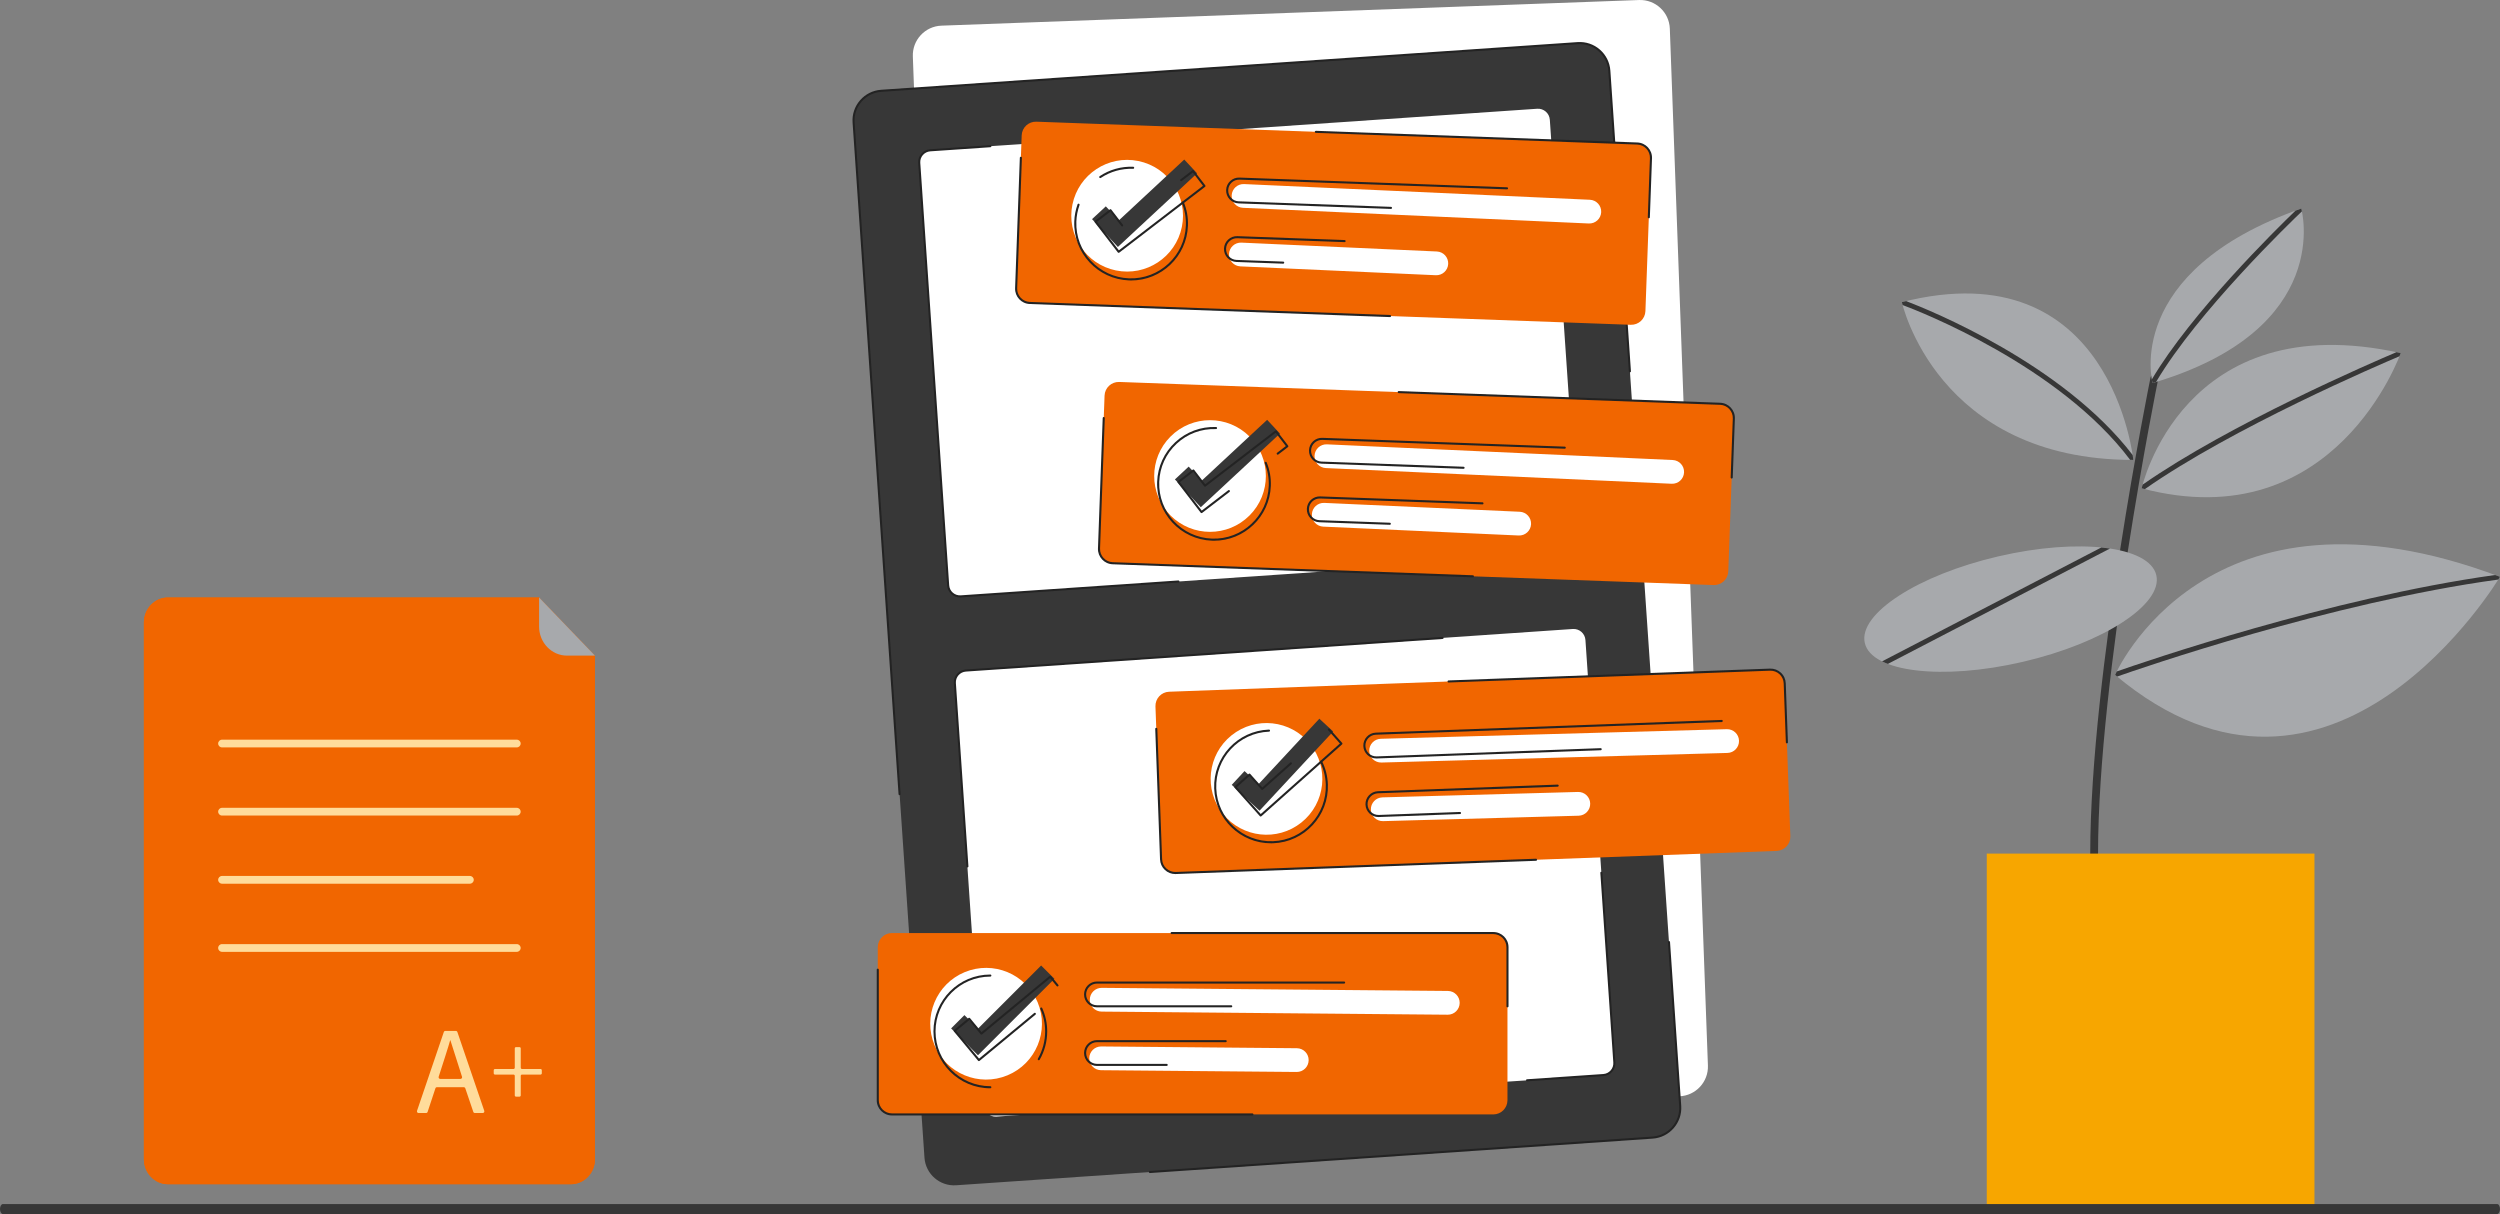 <svg width="278" height="135" viewBox="0 0 278 135" fill="none" xmlns="http://www.w3.org/2000/svg">
<rect x="0" y="0" width="278" height="135" fill="#808080" stroke="none"/>
<path d="M232.868 95.355C232.628 95.355 232.433 95.16 232.433 94.92C232.433 75.065 239.07 42.316 239.137 41.987C239.185 41.752 239.416 41.6 239.651 41.648C239.887 41.696 240.039 41.926 239.991 42.161C239.924 42.489 233.303 75.153 233.303 94.92C233.303 95.16 233.109 95.355 232.868 95.355Z" fill="#373737"/>
<path d="M238.154 54.301C238.154 54.301 242.667 33.873 266.959 39.261C266.959 39.26 259.686 59.999 238.154 54.301Z" fill="#A7A9AC"/>
<path d="M235.199 75.048C235.199 75.048 245.27 51.785 278 64.142C278 64.142 259.407 95.38 235.199 75.048Z" fill="#A7A9AC"/>
<path d="M237.225 51.144C237.225 51.144 234.864 27.659 211.487 33.597C211.487 33.597 215.326 51.144 237.225 51.144Z" fill="#A7A9AC"/>
<path d="M224.94 73.596C233.891 71.514 240.535 67.2 239.781 63.962C239.026 60.724 231.158 59.787 222.207 61.87C213.256 63.953 206.612 68.266 207.367 71.504C208.121 74.743 215.989 75.679 224.94 73.596Z" fill="#A7A9AC"/>
<path d="M220.928 94.92H257.367V134.542H220.928V94.92Z" fill="#F7A600"/>
<path d="M209.93 73.826L234.63 60.996C234.32 60.95 233.997 60.911 233.666 60.879L209.283 73.544C209.486 73.644 209.7 73.739 209.93 73.826Z" fill="#373737"/>
<path d="M235.382 74.666C235.259 74.911 235.199 75.048 235.199 75.048C235.275 75.112 235.351 75.169 235.427 75.232C237.823 74.388 259.183 66.988 277.813 64.445C277.935 64.251 278 64.142 278 64.142C277.815 64.072 277.634 64.009 277.45 63.941C259.157 66.483 238.362 73.622 235.382 74.666Z" fill="#373737"/>
<path d="M266.823 39.615C266.915 39.386 266.959 39.26 266.959 39.26C266.799 39.225 266.643 39.195 266.485 39.162C263.899 40.258 247.911 47.148 238.259 53.894C238.187 54.154 238.154 54.301 238.154 54.301C238.274 54.333 238.391 54.359 238.51 54.389C248.263 47.552 264.645 40.535 266.823 39.615Z" fill="#373737"/>
<path d="M211.966 33.483C211.806 33.521 211.649 33.556 211.487 33.597C211.487 33.597 211.515 33.718 211.57 33.92C213.353 34.586 228.994 40.65 236.871 51.135C236.991 51.136 237.104 51.144 237.226 51.144C237.226 51.144 237.206 50.949 237.153 50.602C229.386 40.449 214.519 34.456 211.966 33.483Z" fill="#373737"/>
<path d="M239.362 42.594C239.362 42.594 235.992 30.22 255.901 23.19C255.901 23.19 259.698 36.592 239.362 42.594Z" fill="#A7A9AC"/>
<path d="M239.363 42.594C239.495 42.555 239.623 42.514 239.754 42.475C244.399 34.623 254.789 24.629 255.974 23.501C255.933 23.3 255.902 23.19 255.902 23.19C255.684 23.267 255.473 23.346 255.26 23.424C253.098 25.507 243.666 34.784 239.28 42.197C239.325 42.454 239.363 42.594 239.363 42.594Z" fill="#373737"/>
<g clip-path="url(#clip0_1_180)">
<path d="M277.683 135.001H0.317C0.142 135.001 0 134.753 0 134.446C0 134.14 0.142 133.891 0.317 133.891H277.683C277.767 133.891 277.848 133.95 277.907 134.054C277.967 134.158 278 134.299 278 134.446C278 134.593 277.967 134.734 277.907 134.838C277.848 134.942 277.767 135.001 277.683 135.001Z" fill="#373737"/>
</g>
<path d="M186.741 121.909L109.167 124.759C107.344 124.827 105.812 123.403 105.745 121.581L101.508 6.275C101.441 4.452 102.865 2.92 104.688 2.853L182.262 0.002C184.085 -0.065 185.617 1.359 185.684 3.181L189.921 118.487C189.988 120.309 188.564 121.841 186.742 121.909H186.741Z" fill="white"/>
<path d="M183.767 126.502L106.322 131.802C104.502 131.927 102.926 130.552 102.801 128.732L94.923 13.617C94.798 11.797 96.173 10.221 97.993 10.096L175.438 4.796C177.258 4.671 178.834 6.046 178.959 7.866L186.837 122.981C186.963 124.801 185.587 126.377 183.767 126.502Z" fill="#373737"/>
<path d="M105.434 65.093L102.219 18.114C102.169 17.39 102.717 16.762 103.442 16.712L170.939 12.093C171.663 12.044 172.291 12.591 172.341 13.316L175.556 60.295C175.606 61.02 175.058 61.648 174.333 61.697L106.837 66.316C106.112 66.366 105.484 65.818 105.434 65.093Z" fill="white"/>
<path d="M109.393 122.944L106.178 75.965C106.128 75.24 106.676 74.612 107.401 74.563L174.898 69.944C175.622 69.894 176.25 70.442 176.3 71.167L179.515 118.146C179.565 118.87 179.017 119.498 178.292 119.548L110.796 124.167C110.071 124.216 109.443 123.669 109.393 122.944Z" fill="white"/>
<path d="M127.869 130.443C127.809 130.443 127.757 130.396 127.753 130.334C127.749 130.271 127.797 130.215 127.861 130.211L183.759 126.385C185.512 126.264 186.841 124.741 186.721 122.988L185.474 104.767C185.469 104.703 185.518 104.648 185.583 104.643C185.646 104.639 185.702 104.687 185.707 104.75L186.953 122.971C187.082 124.851 185.656 126.488 183.775 126.616L127.877 130.442C127.877 130.442 127.871 130.442 127.869 130.442V130.443Z" fill="#232323"/>
<path d="M100.034 88.425C99.974 88.425 99.922 88.378 99.918 88.317L94.806 13.625C94.743 12.714 95.04 11.834 95.641 11.145C96.24 10.457 97.073 10.044 97.984 9.981L175.429 4.681C176.34 4.619 177.221 4.915 177.909 5.516C178.597 6.117 179.01 6.949 179.073 7.859L181.36 41.281C181.365 41.345 181.317 41.4 181.252 41.405C181.187 41.407 181.133 41.361 181.128 41.298L178.84 7.876C178.782 7.027 178.396 6.25 177.755 5.692C177.114 5.132 176.293 4.856 175.443 4.915L97.998 10.215C97.149 10.273 96.372 10.659 95.813 11.3C95.253 11.942 94.977 12.762 95.036 13.611L100.148 88.303C100.153 88.366 100.105 88.422 100.041 88.427C100.039 88.427 100.035 88.427 100.033 88.427L100.034 88.425Z" fill="#232323"/>
<path d="M181.336 36.117L114.514 33.69C113.643 33.658 112.962 32.926 112.994 32.055L113.611 15.053C113.643 14.181 114.375 13.501 115.246 13.532L182.068 15.959C182.939 15.991 183.619 16.723 183.588 17.594L182.971 34.596C182.939 35.468 182.207 36.148 181.336 36.117Z" fill="#F16600"/>
<path d="M131.421 25.239C132.111 21.879 129.947 18.596 126.587 17.906C123.228 17.216 119.945 19.38 119.255 22.739C118.564 26.099 120.728 29.382 124.088 30.072C127.447 30.762 130.73 28.598 131.421 25.239Z" fill="white"/>
<path d="M176.672 24.852L138.221 23.109C137.492 23.076 136.929 22.458 136.962 21.729C136.995 20.999 137.612 20.436 138.342 20.469L176.792 22.213C177.522 22.246 178.085 22.863 178.052 23.593C178.019 24.322 177.401 24.885 176.672 24.852Z" fill="white"/>
<path d="M159.659 30.605L137.926 29.62C137.197 29.587 136.634 28.97 136.667 28.24C136.7 27.511 137.317 26.947 138.047 26.98L159.779 27.966C160.509 27.999 161.072 28.616 161.039 29.346C161.006 30.076 160.388 30.639 159.659 30.605Z" fill="white"/>
<path d="M154.677 23.234H154.673L137.729 22.619C136.937 22.591 136.316 21.922 136.344 21.13C136.373 20.338 137.042 19.713 137.833 19.746L167.584 20.826C167.648 20.828 167.698 20.883 167.696 20.946C167.694 21.01 167.642 21.062 167.576 21.058L137.825 19.978C137.161 19.957 136.601 20.474 136.577 21.139C136.553 21.802 137.074 22.363 137.737 22.386L154.681 23.001C154.745 23.004 154.795 23.058 154.793 23.122C154.791 23.184 154.739 23.234 154.677 23.234Z" fill="#232323"/>
<path d="M142.69 29.321H142.686L137.492 29.132C137.108 29.118 136.753 28.956 136.491 28.674C136.23 28.393 136.093 28.027 136.107 27.644C136.121 27.26 136.284 26.905 136.565 26.643C136.846 26.382 137.212 26.244 137.596 26.259L149.522 26.692C149.586 26.695 149.637 26.749 149.635 26.813C149.632 26.877 149.58 26.932 149.514 26.925L137.587 26.492C137.265 26.481 136.958 26.595 136.723 26.814C136.487 27.034 136.351 27.331 136.34 27.653C136.328 27.974 136.442 28.281 136.662 28.517C136.881 28.753 137.179 28.889 137.5 28.901L142.694 29.09C142.758 29.092 142.808 29.146 142.806 29.21C142.804 29.273 142.752 29.322 142.69 29.322V29.321Z" fill="#232323"/>
<path d="M124.31 27.461L121.435 24.369L122.967 22.945L124.418 24.505L131.69 17.741L133.115 19.274L124.31 27.461Z" fill="#373737"/>
<path d="M124.394 28.116C124.359 28.116 124.324 28.101 124.302 28.071L121.732 24.721C121.713 24.696 121.705 24.666 121.71 24.635C121.713 24.604 121.73 24.577 121.755 24.558L123.414 23.285C123.465 23.246 123.538 23.255 123.577 23.306L124.875 24.996C124.914 25.047 124.904 25.12 124.853 25.159C124.803 25.198 124.729 25.189 124.69 25.138L123.464 23.54L121.988 24.672L124.417 27.837L133.771 20.661L132.639 19.185L131.412 20.127C131.361 20.166 131.288 20.157 131.249 20.106C131.21 20.055 131.219 19.982 131.27 19.943L132.59 18.93C132.64 18.891 132.714 18.901 132.753 18.951L134.026 20.611C134.045 20.636 134.053 20.666 134.049 20.697C134.045 20.728 134.029 20.755 134.004 20.774L124.465 28.092C124.444 28.109 124.419 28.116 124.394 28.116Z" fill="#232323"/>
<path d="M122.348 19.804C122.31 19.804 122.274 19.786 122.251 19.752C122.216 19.699 122.23 19.627 122.283 19.59C123.389 18.855 124.678 18.492 126.01 18.541C126.074 18.543 126.124 18.597 126.122 18.661C126.12 18.725 126.069 18.777 126.002 18.773C124.72 18.728 123.478 19.076 122.412 19.784C122.392 19.797 122.369 19.802 122.348 19.802V19.804Z" fill="#232323"/>
<path d="M125.783 31.187C125.707 31.187 125.629 31.186 125.551 31.183C122.065 31.056 119.332 28.117 119.459 24.631C119.482 23.976 119.605 23.335 119.825 22.724C119.846 22.664 119.913 22.632 119.973 22.654C120.034 22.675 120.066 22.743 120.043 22.803C119.832 23.391 119.714 24.009 119.69 24.641C119.569 27.998 122.201 30.83 125.558 30.951C128.917 31.069 131.747 28.441 131.868 25.084C131.9 24.214 131.75 23.367 131.425 22.567C131.401 22.508 131.429 22.439 131.488 22.416C131.547 22.392 131.616 22.421 131.639 22.48C131.978 23.311 132.133 24.189 132.1 25.093C131.976 28.501 129.164 31.189 125.781 31.189L125.783 31.187Z" fill="#232323"/>
<path d="M183.349 24.275C183.349 24.275 183.347 24.275 183.345 24.275C183.281 24.273 183.23 24.218 183.233 24.155L183.471 17.59C183.501 16.784 182.869 16.105 182.063 16.076L146.319 14.777C146.255 14.775 146.204 14.721 146.207 14.657C146.209 14.593 146.265 14.547 146.327 14.545L182.071 15.843C183.005 15.878 183.737 16.665 183.704 17.599L183.465 24.163C183.463 24.225 183.411 24.275 183.349 24.275Z" fill="#232323"/>
<path d="M154.571 35.261C154.571 35.261 154.569 35.261 154.566 35.261L114.511 33.807C113.577 33.773 112.845 32.985 112.878 32.051L113.405 17.543C113.407 17.479 113.459 17.43 113.525 17.431C113.589 17.433 113.639 17.488 113.637 17.551L113.111 32.06C113.081 32.865 113.713 33.545 114.519 33.574L154.575 35.029C154.638 35.031 154.689 35.085 154.687 35.149C154.684 35.212 154.633 35.261 154.571 35.261Z" fill="#232323"/>
<path d="M191.283 44.901L124.462 42.474C123.591 42.443 122.859 43.123 122.827 43.994L122.21 60.996C122.178 61.867 122.859 62.599 123.73 62.631L190.551 65.058C191.422 65.089 192.154 64.409 192.185 63.538L192.803 46.536C192.834 45.665 192.154 44.933 191.283 44.901Z" fill="#F16600"/>
<path d="M138.946 57.323C141.371 54.898 141.371 50.967 138.946 48.542C136.521 46.117 132.59 46.117 130.165 48.542C127.74 50.967 127.74 54.898 130.165 57.323C132.59 59.748 136.521 59.748 138.946 57.323Z" fill="white"/>
<path d="M185.887 53.793L147.437 52.05C146.707 52.017 146.144 51.4 146.177 50.67C146.21 49.941 146.827 49.377 147.557 49.411L186.008 51.154C186.737 51.187 187.3 51.804 187.267 52.534C187.234 53.263 186.617 53.827 185.887 53.793Z" fill="white"/>
<path d="M168.874 59.547L147.142 58.561C146.412 58.528 145.849 57.911 145.882 57.181C145.915 56.452 146.533 55.889 147.262 55.922L168.995 56.907C169.724 56.94 170.287 57.558 170.254 58.287C170.221 59.017 169.604 59.58 168.874 59.547Z" fill="white"/>
<path d="M162.748 52.134H162.743L146.943 51.56C146.151 51.532 145.53 50.864 145.559 50.072C145.587 49.279 146.254 48.656 147.047 48.687L174.003 49.666C174.067 49.668 174.118 49.722 174.115 49.786C174.113 49.85 174.062 49.897 173.995 49.898L147.039 48.919C146.377 48.895 145.815 49.415 145.791 50.08C145.768 50.743 146.288 51.304 146.952 51.328L162.751 51.901C162.815 51.904 162.866 51.958 162.864 52.022C162.861 52.084 162.809 52.134 162.748 52.134Z" fill="#232323"/>
<path d="M154.545 58.358H154.54L146.706 58.074C146.322 58.059 145.967 57.898 145.705 57.616C145.444 57.335 145.307 56.969 145.321 56.585C145.336 56.202 145.498 55.846 145.779 55.584C146.06 55.323 146.427 55.186 146.81 55.2L164.854 55.856C164.917 55.858 164.968 55.912 164.966 55.976C164.963 56.04 164.911 56.096 164.845 56.088L146.802 55.433C146.481 55.42 146.173 55.536 145.938 55.755C145.702 55.975 145.566 56.272 145.554 56.594C145.542 56.916 145.657 57.222 145.876 57.459C146.096 57.695 146.393 57.83 146.715 57.842L154.55 58.127C154.614 58.129 154.664 58.183 154.662 58.247C154.66 58.31 154.608 58.359 154.546 58.359L154.545 58.358Z" fill="#232323"/>
<path d="M133.526 56.403L130.65 53.311L132.182 51.886L133.633 53.446L140.906 46.684L142.33 48.215L133.526 56.403Z" fill="#373737"/>
<path d="M133.61 57.058C133.574 57.058 133.54 57.043 133.518 57.014L130.948 53.664C130.929 53.639 130.921 53.608 130.925 53.577C130.93 53.547 130.945 53.52 130.97 53.501L132.63 52.227C132.681 52.188 132.754 52.197 132.793 52.248L134.019 53.846L141.806 47.873C141.857 47.834 141.93 47.843 141.969 47.894L143.243 49.553C143.262 49.578 143.27 49.609 143.265 49.64C143.261 49.67 143.245 49.697 143.22 49.716L142.152 50.535C142.101 50.575 142.028 50.565 141.989 50.514C141.95 50.464 141.96 50.39 142.011 50.351L142.987 49.603L141.855 48.127L134.068 54.102C134.017 54.141 133.944 54.131 133.905 54.08L132.678 52.482L131.203 53.614L133.631 56.78L136.581 54.517C136.631 54.478 136.705 54.487 136.744 54.538C136.783 54.589 136.773 54.662 136.722 54.701L133.68 57.035C133.659 57.051 133.634 57.058 133.61 57.058Z" fill="#232323"/>
<path d="M134.999 60.13C134.922 60.13 134.844 60.129 134.766 60.125C131.281 59.999 128.548 57.06 128.674 53.574C128.736 51.886 129.451 50.322 130.688 49.171C131.925 48.02 133.536 47.42 135.226 47.482C135.289 47.484 135.34 47.538 135.338 47.602C135.335 47.666 135.285 47.718 135.217 47.714C133.589 47.658 132.038 48.234 130.846 49.342C129.654 50.45 128.966 51.957 128.907 53.583C128.785 56.94 131.418 59.772 134.775 59.894C138.134 60.013 140.963 57.383 141.085 54.026C141.117 53.156 140.967 52.31 140.641 51.509C140.616 51.45 140.646 51.382 140.705 51.358C140.765 51.335 140.832 51.363 140.856 51.422C141.195 52.253 141.349 53.131 141.316 54.035C141.192 57.443 138.381 60.131 134.998 60.131L134.999 60.13Z" fill="#232323"/>
<path d="M192.565 53.216H192.56C192.496 53.214 192.446 53.16 192.448 53.096L192.687 46.532C192.716 45.725 192.084 45.047 191.278 45.017L155.534 43.719C155.471 43.716 155.42 43.662 155.422 43.598C155.425 43.535 155.475 43.48 155.543 43.486L191.287 44.785C192.22 44.819 192.952 45.606 192.919 46.54L192.681 53.104C192.678 53.167 192.626 53.216 192.565 53.216Z" fill="#232323"/>
<path d="M163.787 64.202C163.787 64.202 163.784 64.202 163.782 64.202L123.726 62.748C122.792 62.714 122.06 61.926 122.093 60.993L122.62 46.484C122.622 46.421 122.675 46.371 122.74 46.372C122.804 46.375 122.855 46.429 122.852 46.493L122.326 61.001C122.297 61.806 122.928 62.486 123.734 62.515L163.79 63.97C163.854 63.972 163.905 64.026 163.902 64.09C163.9 64.153 163.848 64.202 163.787 64.202Z" fill="#232323"/>
<path d="M197.566 94.621L130.746 97.077C129.875 97.108 129.143 96.428 129.111 95.557L128.487 78.556C128.455 77.685 129.135 76.953 130.006 76.921L196.826 74.466C197.697 74.434 198.429 75.114 198.461 75.985L199.085 92.987C199.117 93.858 198.437 94.589 197.566 94.621Z" fill="#F16600"/>
<path d="M144.723 91.455C147.397 89.308 147.825 85.399 145.677 82.725C143.53 80.05 139.622 79.623 136.947 81.77C134.273 83.917 133.845 87.826 135.992 90.5C138.14 93.175 142.048 93.602 144.723 91.455Z" fill="white"/>
<path d="M192.094 83.727L153.619 84.794C152.889 84.814 152.281 84.24 152.261 83.51C152.241 82.781 152.816 82.173 153.545 82.153L192.021 81.086C192.75 81.066 193.358 81.64 193.378 82.37C193.398 83.099 192.823 83.707 192.094 83.727Z" fill="white"/>
<path d="M175.546 90.707L153.799 91.31C153.07 91.33 152.462 90.755 152.442 90.026C152.422 89.296 152.997 88.689 153.726 88.668L175.473 88.065C176.202 88.045 176.81 88.62 176.83 89.35C176.85 90.079 176.275 90.687 175.546 90.707Z" fill="white"/>
<path d="M153.038 84.342C152.269 84.342 151.631 83.732 151.602 82.958C151.573 82.166 152.194 81.498 152.986 81.468L191.45 80.055C191.514 80.049 191.568 80.102 191.571 80.167C191.573 80.231 191.524 80.285 191.459 80.288L152.994 81.701C152.331 81.725 151.81 82.285 151.834 82.949C151.858 83.613 152.418 84.132 153.082 84.11L177.991 83.195C178.054 83.189 178.109 83.242 178.112 83.307C178.114 83.371 178.065 83.425 178 83.427L153.091 84.342C153.073 84.342 153.055 84.342 153.038 84.342Z" fill="#232323"/>
<path d="M153.277 90.856C152.509 90.856 151.87 90.246 151.842 89.471C151.812 88.679 152.433 88.011 153.225 87.981L173.206 87.247C173.269 87.244 173.324 87.294 173.327 87.359C173.329 87.423 173.279 87.478 173.214 87.48L153.234 88.214C152.911 88.226 152.614 88.363 152.396 88.598C152.176 88.834 152.063 89.141 152.074 89.462C152.099 90.126 152.66 90.644 153.323 90.622L162.345 90.29C162.409 90.286 162.463 90.338 162.466 90.403C162.468 90.466 162.418 90.521 162.353 90.523L153.332 90.855C153.314 90.855 153.296 90.855 153.279 90.855L153.277 90.856Z" fill="#232323"/>
<path d="M140.061 90.15L136.969 87.277L138.392 85.743L139.953 87.194L146.713 79.918L148.245 81.343L140.061 90.15Z" fill="#373737"/>
<path d="M140.184 90.798C140.152 90.798 140.12 90.785 140.097 90.759L137.289 87.605C137.269 87.582 137.258 87.552 137.259 87.521C137.262 87.49 137.275 87.462 137.298 87.441L138.861 86.05C138.909 86.008 138.983 86.011 139.025 86.06L140.365 87.564L143.469 84.8C143.518 84.758 143.591 84.761 143.633 84.81C143.676 84.858 143.672 84.931 143.624 84.974L140.433 87.815C140.385 87.858 140.312 87.854 140.269 87.806L138.929 86.302L137.54 87.539L140.194 90.519L148.999 82.679L147.686 81.204C147.643 81.155 147.647 81.082 147.695 81.04C147.744 80.997 147.817 81.001 147.859 81.049L149.25 82.612C149.27 82.634 149.28 82.665 149.279 82.696C149.277 82.726 149.264 82.755 149.24 82.776L140.261 90.771C140.239 90.791 140.211 90.8 140.184 90.8V90.798Z" fill="#232323"/>
<path d="M141.335 93.776C137.953 93.776 135.142 91.09 135.017 87.683C134.889 84.197 137.621 81.257 141.106 81.129C141.169 81.124 141.224 81.177 141.227 81.241C141.229 81.305 141.179 81.359 141.115 81.362C137.757 81.486 135.125 84.317 135.249 87.675C135.372 91.032 138.205 93.664 141.562 93.54C144.919 93.416 147.551 90.584 147.427 87.227C147.395 86.357 147.185 85.524 146.802 84.75C146.773 84.692 146.797 84.622 146.855 84.594C146.913 84.564 146.982 84.589 147.011 84.647C147.408 85.451 147.627 86.316 147.66 87.219C147.789 90.705 145.056 93.645 141.57 93.773C141.491 93.775 141.413 93.777 141.335 93.777V93.776Z" fill="#232323"/>
<path d="M198.702 82.665C198.639 82.665 198.589 82.615 198.586 82.553L198.345 75.989C198.331 75.598 198.166 75.237 197.879 74.971C197.593 74.706 197.222 74.57 196.83 74.582L161.087 75.895C161.023 75.898 160.969 75.848 160.967 75.783C160.964 75.719 161.014 75.665 161.079 75.663L196.821 74.349C197.275 74.332 197.706 74.493 198.037 74.801C198.369 75.109 198.56 75.528 198.577 75.98L198.818 82.545C198.82 82.608 198.77 82.663 198.705 82.665C198.704 82.665 198.703 82.665 198.701 82.665H198.702Z" fill="#232323"/>
<path d="M130.687 97.195C130.258 97.195 129.851 97.035 129.535 96.741C129.203 96.433 129.012 96.014 128.995 95.562L128.462 81.054C128.459 80.99 128.509 80.936 128.574 80.933C128.638 80.926 128.692 80.981 128.694 81.046L129.228 95.554C129.242 95.945 129.407 96.306 129.694 96.571C129.98 96.837 130.352 96.973 130.743 96.961L170.799 95.489C170.862 95.483 170.917 95.536 170.92 95.601C170.922 95.665 170.873 95.719 170.808 95.722L130.752 97.193C130.73 97.193 130.709 97.195 130.688 97.195H130.687Z" fill="#232323"/>
<path d="M166.052 103.754H99.186C98.315 103.754 97.608 104.461 97.608 105.332V122.345C97.608 123.217 98.315 123.924 99.186 123.924H166.052C166.923 123.924 167.63 123.217 167.63 122.345V105.332C167.63 104.461 166.923 103.754 166.052 103.754Z" fill="#F16600"/>
<path d="M112.03 119.576C115.199 118.264 116.703 114.631 115.391 111.462C114.078 108.294 110.446 106.789 107.277 108.101C104.108 109.414 102.604 113.047 103.916 116.215C105.229 119.384 108.861 120.889 112.03 119.576Z" fill="white"/>
<path d="M160.983 112.836L122.495 112.49C121.765 112.483 121.178 111.887 121.186 111.158C121.193 110.428 121.789 109.841 122.518 109.849L161.007 110.194C161.736 110.201 162.323 110.798 162.316 111.527C162.309 112.257 161.712 112.843 160.983 112.836Z" fill="white"/>
<path d="M144.19 119.203L122.435 119.007C121.705 119 121.118 118.404 121.126 117.675C121.133 116.945 121.729 116.358 122.458 116.366L144.213 116.562C144.943 116.569 145.529 117.165 145.522 117.894C145.515 118.624 144.919 119.21 144.19 119.203Z" fill="white"/>
<path d="M136.913 112.018H121.984C121.192 112.018 120.546 111.374 120.546 110.58C120.546 109.787 121.19 109.143 121.984 109.143H149.465C149.528 109.143 149.58 109.195 149.58 109.258C149.58 109.322 149.528 109.374 149.465 109.374H121.984C121.319 109.374 120.778 109.915 120.778 110.579C120.778 111.244 121.319 111.784 121.984 111.784H136.913C136.977 111.784 137.029 111.836 137.029 111.9C137.029 111.964 136.977 112.016 136.913 112.016V112.018Z" fill="#232323"/>
<path d="M129.735 118.535H121.985C121.193 118.535 120.547 117.891 120.547 117.097C120.547 116.304 121.191 115.66 121.985 115.66H136.297C136.361 115.66 136.413 115.712 136.413 115.775C136.413 115.839 136.361 115.891 136.297 115.891H121.985C121.32 115.891 120.78 116.432 120.78 117.096C120.78 117.761 121.32 118.301 121.985 118.301H129.735C129.799 118.301 129.851 118.353 129.851 118.417C129.851 118.481 129.799 118.533 129.735 118.533V118.535Z" fill="#232323"/>
<path d="M108.75 117.344L105.765 114.359L107.244 112.88L108.75 114.386L115.772 107.364L117.251 108.843L108.75 117.344Z" fill="#373737"/>
<path d="M108.854 117.996C108.821 117.996 108.788 117.982 108.764 117.953L106.074 114.699C106.054 114.675 106.045 114.645 106.048 114.614C106.051 114.583 106.066 114.555 106.09 114.535L107.702 113.202C107.752 113.161 107.825 113.168 107.866 113.217L109.149 114.77L116.714 108.517C116.764 108.476 116.837 108.483 116.878 108.532L117.682 109.504C117.724 109.553 117.717 109.627 117.667 109.668C117.617 109.708 117.544 109.702 117.503 109.653L116.773 108.771L109.208 115.023C109.159 115.065 109.085 115.058 109.044 115.008L107.761 113.456L106.328 114.641L108.869 117.716L114.999 112.65C115.049 112.608 115.122 112.615 115.163 112.665C115.205 112.715 115.198 112.788 115.148 112.829L108.928 117.97C108.907 117.987 108.88 117.997 108.854 117.997V117.996Z" fill="#232323"/>
<path d="M110.125 121.019C106.637 121.019 103.8 118.181 103.8 114.693C103.8 111.205 106.637 108.367 110.125 108.367C110.189 108.367 110.241 108.419 110.241 108.483C110.241 108.547 110.189 108.598 110.125 108.598C106.766 108.598 104.032 111.332 104.032 114.692C104.032 118.051 106.766 120.785 110.125 120.785C110.189 120.785 110.241 120.837 110.241 120.901C110.241 120.964 110.189 121.016 110.125 121.016V121.019Z" fill="#232323"/>
<path d="M115.511 117.9C115.491 117.9 115.473 117.895 115.454 117.885C115.398 117.853 115.379 117.782 115.411 117.727C115.939 116.808 116.219 115.759 116.219 114.694C116.219 113.823 116.039 112.983 115.684 112.195C115.658 112.136 115.684 112.068 115.742 112.042C115.801 112.016 115.869 112.042 115.895 112.1C116.263 112.918 116.45 113.79 116.45 114.694C116.45 115.8 116.16 116.89 115.612 117.843C115.591 117.881 115.552 117.901 115.511 117.901V117.9Z" fill="#232323"/>
<path d="M167.631 112.018C167.568 112.018 167.516 111.966 167.516 111.902V105.333C167.516 104.527 166.859 103.871 166.053 103.871H130.287C130.223 103.871 130.171 103.819 130.171 103.755C130.171 103.692 130.223 103.64 130.287 103.64H166.053C166.988 103.64 167.748 104.4 167.748 105.333V111.902C167.748 111.966 167.696 112.018 167.633 112.018H167.631Z" fill="#232323"/>
<path d="M139.27 124.041H99.187C98.252 124.041 97.492 123.28 97.492 122.347V107.829C97.492 107.765 97.543 107.713 97.607 107.713C97.671 107.713 97.723 107.765 97.723 107.829V122.347C97.723 123.153 98.379 123.809 99.185 123.809H139.268C139.332 123.809 139.384 123.861 139.384 123.925C139.384 123.989 139.332 124.041 139.268 124.041H139.27Z" fill="#232323"/>
<path d="M106.747 66.436C106.001 66.436 105.37 65.856 105.319 65.102L102.103 18.123C102.049 17.335 102.646 16.651 103.433 16.596L110.116 16.14C110.179 16.137 110.235 16.183 110.24 16.248C110.244 16.312 110.196 16.367 110.131 16.372L103.449 16.829C102.789 16.874 102.288 17.448 102.334 18.107L105.55 65.086C105.595 65.746 106.167 66.247 106.828 66.202L131.03 64.546C131.094 64.543 131.149 64.589 131.154 64.654C131.159 64.718 131.11 64.774 131.047 64.778L106.845 66.434C106.812 66.437 106.779 66.438 106.746 66.438L106.747 66.436Z" fill="#232323"/>
<path d="M169.81 120.244C169.75 120.244 169.698 120.197 169.695 120.136C169.69 120.072 169.738 120.017 169.802 120.012L178.286 119.431C178.605 119.41 178.897 119.265 179.108 119.023C179.318 118.781 179.422 118.473 179.401 118.153L177.957 97.062C177.953 96.999 178.001 96.943 178.065 96.938C178.129 96.936 178.184 96.982 178.189 97.047L179.632 118.137C179.658 118.519 179.534 118.888 179.283 119.176C179.032 119.464 178.683 119.638 178.301 119.664L169.817 120.244C169.817 120.244 169.811 120.244 169.809 120.244H169.81Z" fill="#232323"/>
<path d="M107.573 96.46C107.513 96.46 107.461 96.413 107.458 96.352L106.062 75.973C106.008 75.186 106.605 74.5 107.393 74.447L160.404 70.82C160.469 70.816 160.523 70.863 160.528 70.928C160.532 70.992 160.484 71.047 160.419 71.052L107.408 74.68C106.748 74.724 106.248 75.298 106.294 75.958L107.689 96.337C107.694 96.4 107.645 96.456 107.582 96.46C107.579 96.46 107.576 96.46 107.573 96.46Z" fill="#232323"/>
<path d="M66.16 72.907V128.898C66.16 130.435 64.96 131.684 63.481 131.684H18.679C17.2 131.684 16 130.435 16 128.898V69.229C16 67.689 17.2 66.443 18.679 66.443H59.947L59.976 66.471V66.474C62.057 68.64 64.079 70.741 66.16 72.907Z" fill="#F16600"/>
<path d="M66.16 72.907V128.898C66.16 130.435 64.96 131.684 63.481 131.684H18.679C17.2 131.684 16 130.435 16 128.898V69.229C16 67.689 17.2 66.443 18.679 66.443H59.947L59.976 66.471V66.474L61.575 71.69L66.16 72.907Z" fill="#F16600"/>
<path d="M66.159 72.906H63.053C61.339 72.906 59.947 71.458 59.947 69.674V66.442L59.975 66.471L66.159 72.906Z" fill="#A7A9AC"/>
<path d="M57.467 83.112H24.688C24.45 83.112 24.258 82.92 24.258 82.682C24.258 82.444 24.45 82.251 24.688 82.251H57.467C57.705 82.251 57.898 82.444 57.898 82.682C57.898 82.92 57.705 83.112 57.467 83.112Z" fill="#FFDC9B"/>
<path d="M57.467 105.845H24.689C24.451 105.845 24.258 105.652 24.258 105.415C24.258 105.177 24.451 104.984 24.689 104.984H57.467C57.705 104.984 57.898 105.177 57.898 105.415C57.898 105.652 57.705 105.845 57.467 105.845Z" fill="#FFDC9B"/>
<path d="M52.251 98.268H24.689C24.451 98.268 24.258 98.075 24.258 97.837C24.258 97.599 24.451 97.406 24.689 97.406H52.251C52.489 97.406 52.682 97.599 52.682 97.837C52.682 98.075 52.489 98.268 52.251 98.268Z" fill="#FFDC9B"/>
<path d="M57.467 90.69H24.689C24.451 90.69 24.258 90.497 24.258 90.259C24.258 90.022 24.451 89.829 24.689 89.829H57.467C57.705 89.829 57.898 90.022 57.898 90.259C57.898 90.497 57.705 90.69 57.467 90.69Z" fill="#FFDC9B"/>
<path d="M48.417 121.022L47.551 123.643C47.527 123.718 47.456 123.768 47.377 123.768H46.545C46.42 123.768 46.332 123.645 46.372 123.526L49.352 114.762C49.377 114.687 49.447 114.637 49.525 114.637H50.686C50.765 114.637 50.834 114.687 50.86 114.761L53.852 123.526C53.893 123.645 53.805 123.768 53.679 123.768H52.806C52.727 123.768 52.657 123.718 52.632 123.644L51.741 121.02C51.715 120.946 51.646 120.896 51.567 120.896H48.591C48.512 120.896 48.442 120.947 48.417 121.022ZM51.204 119.975C51.328 119.975 51.416 119.854 51.378 119.736L50.085 115.681H50.058C49.944 116.14 49.051 118.902 48.78 119.736C48.742 119.855 48.83 119.975 48.955 119.975H51.204Z" fill="#FFDC9B"/>
<path d="M57.907 116.578V118.732C57.907 118.809 57.969 118.872 58.047 118.872H60.109C60.186 118.872 60.249 118.934 60.249 119.012V119.353C60.249 119.431 60.186 119.493 60.109 119.493H58.047C57.969 119.493 57.907 119.556 57.907 119.633V121.808C57.907 121.885 57.844 121.948 57.767 121.948H57.383C57.306 121.948 57.243 121.885 57.243 121.808V119.633C57.243 119.556 57.181 119.493 57.103 119.493H55.042C54.964 119.493 54.902 119.431 54.902 119.353V119.012C54.902 118.935 54.964 118.872 55.042 118.872H57.103C57.181 118.872 57.243 118.809 57.243 118.732V116.578C57.243 116.501 57.306 116.438 57.383 116.438H57.767C57.844 116.438 57.907 116.501 57.907 116.578Z" fill="#FFDC9B"/>
<defs>
<clipPath id="clip0_1_180">
<rect width="278" height="1.11" fill="white" transform="translate(0 133.891)"/>
</clipPath>
</defs>
</svg>
